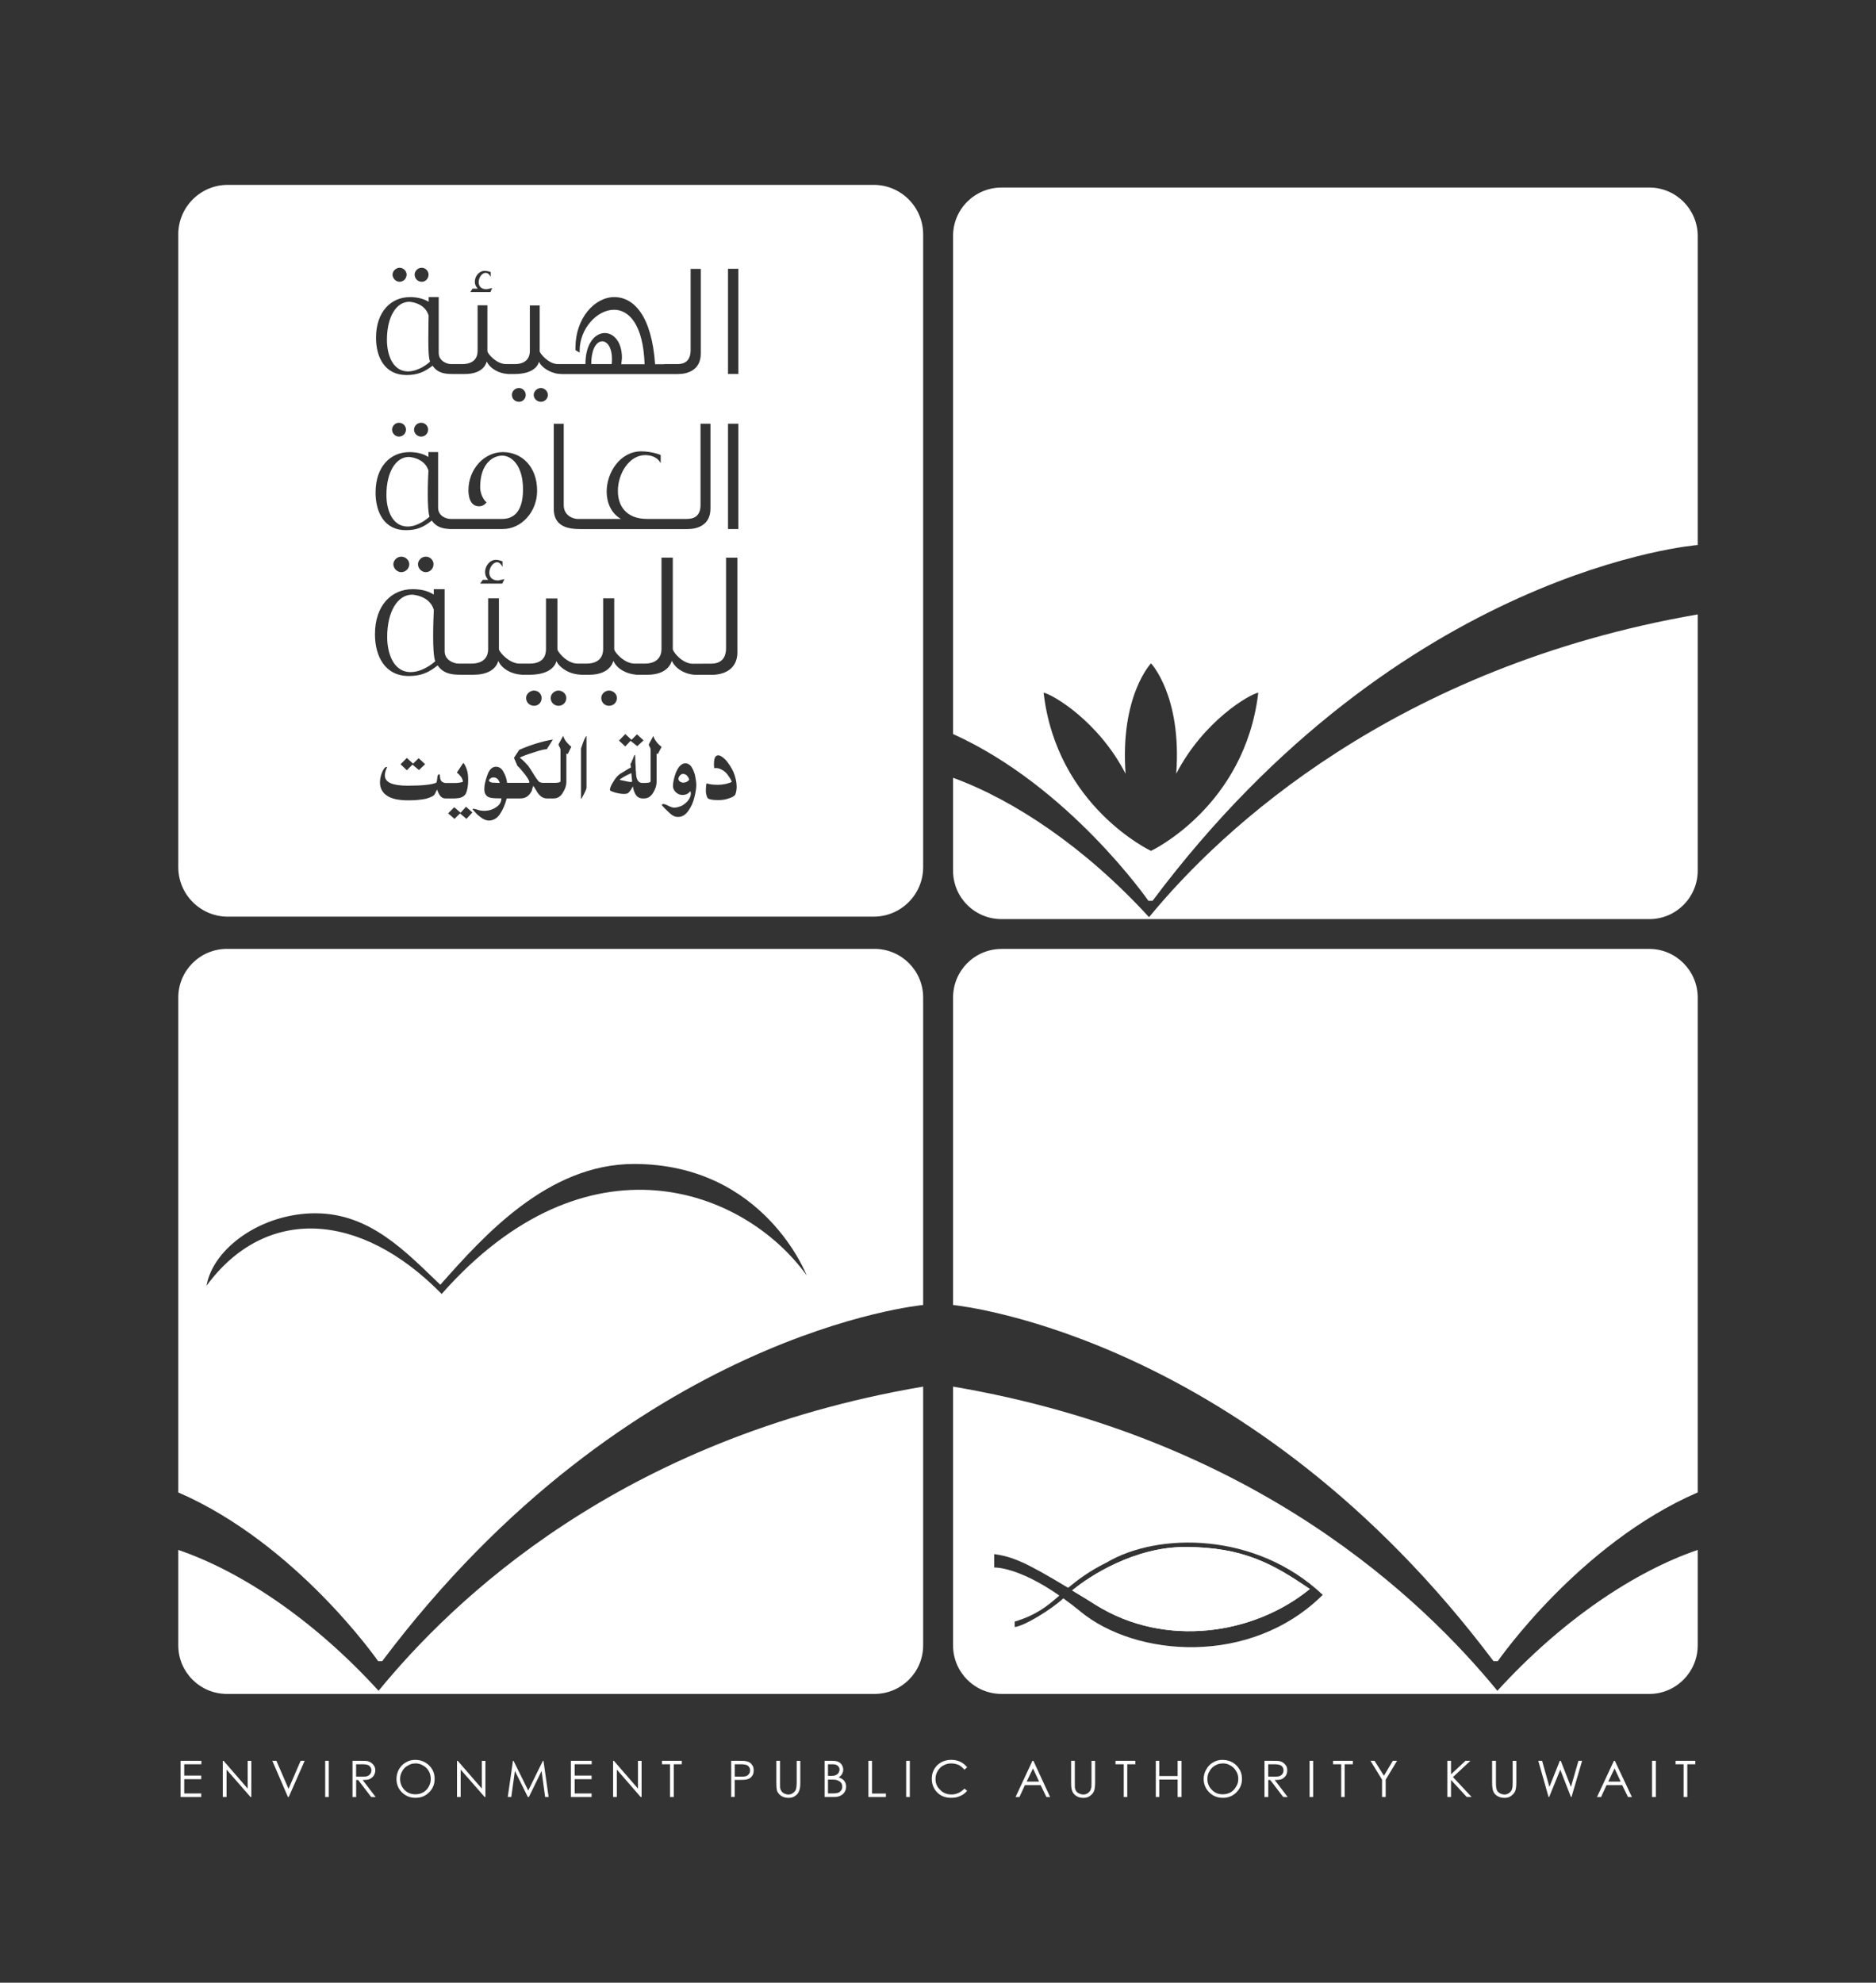 <svg xmlns="http://www.w3.org/2000/svg" xmlns:xlink="http://www.w3.org/1999/xlink" id="Layer_1" data-name="Layer 1" viewBox="0 0 441.73 466.75"><rect x="0" y="0" width="441.73" height="466.75" fill="#333333" stroke="none"/><defs><style>      .cls-1 {        fill: none;      }      .cls-2 {        clip-path: url(#clippath-1);      }      .cls-3 {        fill: #fff;      }      .cls-4 {        clip-path: url(#clippath);      }    </style><clipPath id="clippath"><path class="cls-1" d="M271.02,156.16s7.29,7.64,5.94,25.98c6.42-12.4,17.17-18.66,19.32-19.08-3.15,26.84-25.26,37.25-25.26,37.25,0,0-22.19-10.41-25.29-37.25,2.13.42,12.9,6.68,19.3,19.08-1.32-18.34,5.99-25.98,5.99-25.98M235.86,44.15c-6.37,0-11.45,5.1-11.45,11.41v117.24c27.36,12.36,46,39.27,46,39.27h.97c58.7-78.37,128.37-83.77,128.37-83.77V55.56c0-6.31-5.14-11.41-11.38-11.41h-152.51Z"></path></clipPath><clipPath id="clippath-1"><path class="cls-1" d="M270.56,215.92c-14.98-16.37-31.73-27.56-46.15-32.82v21.85c0,6.33,5.08,11.42,11.45,11.42h152.51c6.25,0,11.38-5.09,11.38-11.42v-60.31c-71.15,12.31-112.04,50.34-129.19,71.28"></path></clipPath></defs><g><path class="cls-1" d="M104,304.62c34.21-38.73,71.19-24.83,85.93-4.39,0,0-10.02-26.21-40.65-26.21-20.3,0-35.45,16.99-45.6,28.44-7.94-7.56-16.44-16.82-29.36-16.82s-24.19,8.32-25.68,17.06c13.75-18.74,36.04-17.79,55.37,1.93Z"></path><path class="cls-3" d="M217.37,387.34v-60.92c-71.7,12.19-110.98,50.56-128.23,71.61-15.29-16.78-32.46-28.14-47.16-33.16v22.47c0,6.3,5.11,11.43,11.47,11.43h152.46c6.34,0,11.46-5.13,11.46-11.43Z"></path><path class="cls-3" d="M41.98,351.33c27.91,12.13,47.06,39.73,47.06,39.73h.95c58.37-77.57,127.38-83.85,127.38-83.85v-72.38c0-6.32-5.12-11.45-11.46-11.45H53.45c-6.36,0-11.47,5.13-11.47,11.45v116.49ZM74.32,285.63c12.92,0,21.42,9.26,29.36,16.82,10.15-11.45,25.3-28.44,45.6-28.44,30.63,0,40.65,26.21,40.65,26.21-14.74-20.44-51.72-34.34-85.93,4.39-19.33-19.72-41.62-20.66-55.37-1.93,1.5-8.74,12.77-17.06,25.68-17.06Z"></path></g><g class="cls-4"><rect class="cls-3" x="190.72" y="6.75" width="242.72" height="242.72" transform="translate(.82 258.2) rotate(-45)"></rect></g><g class="cls-2"><rect class="cls-3" x="224.73" y="93.15" width="174.7" height="174.7" transform="translate(-36.23 273.54) rotate(-45)"></rect></g><path class="cls-3" d="M308.4,374.07c-8.5-5.8-15.55-9.89-29.37-9.89-11.89,0-22.43,6.79-26.58,10.23,1.71,1.02,3.56,2.15,5.64,3.46,16.28,10.12,37.18,6.95,50.31-3.79Z"></path><g><path class="cls-1" d="M260.59,367.81c-4.09,2.02-6.81,4.09-9.09,5.97-9.75-5.88-13.02-7.35-17.41-7.93v3.15s5.46-.29,15.35,6.6c-2.83,2.5-5.5,4.64-10.52,6.13v1.28c2.3-.22,8.69-4.19,11.46-6.75,1.28.9,2.61,1.95,4.05,3.11,13.07,10.73,40.05,12.89,57.03-3.94-15.69-14.84-38.79-14.78-50.87-7.63ZM258.09,377.86c-2.08-1.3-3.93-2.44-5.64-3.46,4.15-3.44,14.69-10.23,26.58-10.23,13.82,0,20.87,4.09,29.37,9.89-13.13,10.74-34.03,13.91-50.31,3.79Z"></path><path class="cls-3" d="M252.45,374.4c1.71,1.02,3.56,2.15,5.64,3.46,16.28,10.12,37.18,6.95,50.31-3.79-8.5-5.8-15.55-9.89-29.37-9.89-11.89,0-22.43,6.79-26.58,10.23Z"></path><path class="cls-3" d="M224.41,234.83v72.38c2.26.26,69.94,7.6,127.26,83.85h1s19.12-27.63,47.08-39.73v-116.49c0-6.32-5.14-11.45-11.38-11.45h-152.51c-6.37,0-11.45,5.13-11.45,11.45Z"></path><path class="cls-3" d="M399.75,387.34v-22.47c-14.69,5.02-31.84,16.35-47.17,33.16-17.28-21.05-56.56-59.42-128.17-71.61v60.92c0,6.3,5.08,11.43,11.45,11.43h152.51c6.25,0,11.38-5.13,11.38-11.43ZM254.43,379.38c-1.44-1.16-2.78-2.21-4.05-3.11-2.77,2.57-9.16,6.53-11.46,6.75v-1.28c5.02-1.5,7.7-3.63,10.52-6.13-9.9-6.89-15.35-6.6-15.35-6.6v-3.15c4.38.58,7.66,2.04,17.41,7.93,2.28-1.88,5-3.95,9.09-5.97,12.08-7.15,35.18-7.21,50.87,7.63-16.98,16.83-43.96,14.67-57.03,3.94Z"></path></g><polygon class="cls-3" points="42.52 414.51 47.42 414.51 47.42 415.33 43.38 415.33 43.38 417.99 47.39 417.99 47.39 418.84 43.38 418.84 43.38 422.2 47.39 422.2 47.39 423.04 42.52 423.04 42.52 414.51"></polygon><polygon class="cls-3" points="52.46 423.04 52.46 414.52 52.65 414.52 58.32 421.06 58.32 414.52 59.18 414.52 59.18 423.04 58.99 423.04 53.35 416.59 53.35 423.04 52.46 423.04"></polygon><polygon class="cls-3" points="64.12 414.51 65.08 414.51 67.94 421.11 70.79 414.51 71.74 414.51 67.98 423.04 67.8 423.04 64.12 414.51"></polygon><rect class="cls-3" x="76.57" y="414.51" width=".85" height="8.53"></rect><path class="cls-3" d="M82.99,414.51h1.68c.99,0,1.59.01,1.93.09.51.14.93.4,1.24.77.35.37.53.83.53,1.38,0,.49-.17.91-.35,1.24-.25.35-.57.62-.97.82-.35.17-.93.22-1.66.22l3.07,4.02h-1.05s-3.07-4.02-3.07-4.02h-.48s0,4.02,0,4.02h-.86v-8.53ZM83.85,415.33v2.89s1.47.03,1.47.03c.55,0,.99-.04,1.24-.15.27-.13.48-.29.66-.55.14-.22.23-.46.23-.8,0-.28-.08-.55-.23-.77-.18-.23-.36-.39-.62-.49-.25-.08-.66-.16-1.22-.16h-1.53Z"></path><path class="cls-3" d="M97.83,414.3c1.24,0,2.31.45,3.2,1.29.88.86,1.31,1.9,1.31,3.2,0,1.24-.43,2.28-1.31,3.16-.89.87-1.91,1.28-3.2,1.28-1.22,0-2.3-.41-3.18-1.28-.87-.85-1.29-1.93-1.29-3.15,0-.83.19-1.57.57-2.27.42-.71.93-1.27,1.65-1.65.67-.42,1.42-.59,2.24-.59M97.83,415.13c-.66,0-1.22.14-1.8.51-.59.29-1.03.76-1.31,1.32-.34.53-.51,1.15-.51,1.85,0,1,.37,1.85,1.03,2.56.73.73,1.6,1.03,2.58,1.03.65,0,1.29-.15,1.81-.45.57-.33,1.02-.77,1.32-1.35.32-.54.48-1.16.48-1.81,0-.69-.16-1.32-.48-1.88-.31-.52-.75-.99-1.32-1.28-.57-.36-1.16-.51-1.81-.51"></path><polygon class="cls-3" points="107.61 423.04 107.61 414.52 107.78 414.52 113.46 421.06 113.46 414.52 114.3 414.52 114.3 423.04 114.13 423.04 108.47 416.59 108.47 423.04 107.61 423.04"></polygon><polygon class="cls-3" points="119.56 423.04 120.78 414.52 120.92 414.52 124.38 421.51 127.83 414.52 127.97 414.52 129.18 423.04 128.36 423.04 127.52 416.91 124.53 423.04 124.29 423.04 121.24 416.9 120.39 423.04 119.56 423.04"></polygon><polygon class="cls-3" points="134.42 414.51 139.32 414.51 139.32 415.33 135.31 415.33 135.31 417.99 139.3 417.99 139.3 418.84 135.31 418.84 135.31 422.2 139.3 422.2 139.3 423.04 134.42 423.04 134.42 414.51"></polygon><polygon class="cls-3" points="144.36 423.04 144.36 414.52 144.55 414.52 150.22 421.06 150.22 414.52 151.07 414.52 151.07 423.04 150.86 423.04 145.25 416.59 145.25 423.04 144.36 423.04"></polygon><polygon class="cls-3" points="155.88 415.33 155.88 414.51 160.53 414.51 160.53 415.33 158.65 415.33 158.65 423.04 157.76 423.04 157.76 415.33 155.88 415.33"></polygon><path class="cls-3" d="M172.18,414.51h1.69c1,0,1.62.01,1.95.13.49.1.94.36,1.18.73.34.37.47.83.47,1.38,0,.59-.13,1.06-.47,1.45-.24.35-.69.6-1.23.71-.38.1-1.13.1-2.15.1h-.62s0,4.02,0,4.02h-.83v-8.53ZM173.01,415.33v2.89s1.47.03,1.47.03c.57,0,.97-.04,1.28-.15.23-.13.47-.29.62-.53.17-.23.23-.47.23-.82,0-.28-.05-.55-.23-.77-.15-.23-.39-.39-.6-.49-.28-.08-.71-.16-1.24-.16h-1.53Z"></path><path class="cls-3" d="M182.81,414.51h.85v5.13c0,.61,0,.97.01,1.15.08.32.14.64.34.86.1.22.36.4.66.58.32.13.65.22.97.22.29,0,.56-.05.82-.19.26-.13.46-.3.65-.52.17-.17.31-.46.36-.76.07-.21.12-.64.12-1.33v-5.13h.85v5.13c0,.76-.06,1.42-.25,1.87-.13.44-.43.88-.88,1.2-.46.36-.99.52-1.6.52-.73,0-1.28-.16-1.79-.48-.46-.32-.83-.77-.99-1.3-.07-.34-.13-.95-.13-1.81v-5.13Z"></path><path class="cls-3" d="M194.14,414.51h1.65c.7,0,1.19.06,1.55.23.38.15.66.38.89.75.19.33.32.7.32,1.1,0,.36-.1.72-.27,1.02-.19.33-.46.59-.8.78.4.14.76.34.97.53.26.16.44.43.59.72.13.3.19.61.19.92,0,.72-.23,1.27-.71,1.75-.51.46-1.21.73-2.01.73h-2.35v-8.53ZM194.96,415.33v2.74s.51,0,.51,0c.6,0,1.03-.04,1.27-.17.28-.09.51-.29.69-.52.14-.24.25-.52.25-.79,0-.4-.15-.67-.43-.9-.26-.28-.69-.36-1.31-.36h-.97ZM194.96,418.92v3.27s1.08,0,1.08,0c.61,0,1.06-.07,1.35-.17.33-.13.49-.31.7-.6.19-.22.23-.55.23-.82,0-.37-.09-.7-.32-.97-.28-.3-.62-.47-1.03-.6-.27-.07-.8-.1-1.56-.1h-.45Z"></path><polygon class="cls-3" points="204.48 414.51 205.34 414.51 205.34 422.22 208.6 422.22 208.6 423.04 204.48 423.04 204.48 414.51"></polygon><rect class="cls-3" x="213.37" y="414.51" width=".86" height="8.53"></rect><path class="cls-3" d="M227.72,416.05l-.65.56c-.4-.5-.85-.86-1.32-1.12-.57-.22-1.14-.36-1.78-.36-.66,0-1.28.14-1.87.5-.59.29-1,.76-1.33,1.32-.32.53-.49,1.15-.49,1.85,0,1.03.35,1.88,1.11,2.56.65.73,1.59,1.08,2.67,1.08,1.15,0,2.17-.49,3.02-1.38l.65.5c-.42.53-.95.95-1.59,1.21-.65.33-1.34.46-2.16.46-1.48,0-2.63-.48-3.52-1.5-.7-.82-1.06-1.84-1.06-3,0-1.27.45-2.33,1.29-3.18.91-.84,2.01-1.26,3.29-1.26.82,0,1.52.16,2.16.46.66.33,1.17.78,1.59,1.29"></path><path class="cls-3" d="M243.33,414.52l3.94,8.53h-.87s-1.37-2.81-1.37-2.81h-3.7s-1.29,2.81-1.29,2.81h-.92s3.98-8.53,3.98-8.53h.23ZM243.23,416.31l-1.48,3.1h2.92s-1.44-3.1-1.44-3.1Z"></path><path class="cls-3" d="M252.2,414.51h.88v5.13c0,.61.01.97.01,1.15.04.32.17.64.3.86.14.22.38.4.75.58.29.13.59.22.95.22.26,0,.56-.05.82-.19.28-.13.45-.3.65-.52.17-.17.29-.46.35-.76.1-.21.1-.64.1-1.33v-5.13h.85v5.13c0,.76-.07,1.42-.22,1.87-.14.44-.46.88-.92,1.2-.42.36-.96.52-1.62.52-.67,0-1.25-.16-1.72-.48-.5-.32-.82-.77-.97-1.3-.13-.34-.2-.95-.2-1.81v-5.13Z"></path><polygon class="cls-3" points="262.66 415.33 262.66 414.51 267.34 414.51 267.34 415.33 265.43 415.33 265.43 423.04 264.6 423.04 264.6 415.33 262.66 415.33"></polygon><polygon class="cls-3" points="272.15 414.51 272.96 414.51 272.96 418.1 277.29 418.1 277.29 414.51 278.2 414.51 278.2 423.04 277.29 423.04 277.29 418.93 272.96 418.93 272.96 423.04 272.15 423.04 272.15 414.51"></polygon><path class="cls-3" d="M287.88,414.3c1.29,0,2.39.45,3.24,1.29.88.86,1.32,1.9,1.32,3.2,0,1.24-.45,2.28-1.32,3.16-.86.87-1.93,1.28-3.16,1.28-1.29,0-2.34-.41-3.22-1.28-.86-.85-1.32-1.93-1.32-3.15,0-.83.2-1.57.62-2.27.4-.71.92-1.27,1.62-1.65.69-.42,1.44-.59,2.21-.59M287.92,415.13c-.62,0-1.25.14-1.84.51-.51.29-1,.76-1.28,1.32-.36.53-.5,1.15-.5,1.85,0,1,.35,1.85,1.07,2.56.71.73,1.56,1.03,2.55,1.03.66,0,1.25-.15,1.83-.45.57-.33.97-.77,1.3-1.35.36-.54.52-1.16.52-1.81,0-.69-.16-1.32-.52-1.88-.33-.52-.73-.99-1.32-1.28-.56-.36-1.16-.51-1.81-.51"></path><path class="cls-3" d="M297.73,414.51h1.73c.93,0,1.53.01,1.88.09.56.14.93.4,1.25.77.37.37.51.83.51,1.38,0,.49-.13.91-.32,1.24-.26.35-.57.62-.94.82-.43.17-.99.22-1.69.22l3.06,4.02h-1.05s-3.07-4.02-3.07-4.02h-.46v4.02h-.89v-8.53ZM298.62,415.33v2.89s1.44.03,1.44.03c.56,0,1-.04,1.27-.15.3-.13.51-.29.66-.55.14-.22.23-.46.23-.8,0-.28-.08-.55-.23-.77-.15-.23-.36-.39-.65-.49-.25-.08-.64-.16-1.19-.16h-1.53Z"></path><rect class="cls-3" x="308.36" y="414.51" width=".85" height="8.53"></rect><polygon class="cls-3" points="313.89 415.33 313.89 414.51 318.54 414.51 318.54 415.33 316.62 415.33 316.62 423.04 315.81 423.04 315.81 415.33 313.89 415.33"></polygon><polygon class="cls-3" points="322.7 414.51 323.65 414.51 325.87 418.03 327.96 414.51 328.96 414.51 326.28 418.95 326.28 423.04 325.42 423.04 325.42 418.95 322.7 414.51"></polygon><polygon class="cls-3" points="340.79 414.51 341.66 414.51 341.66 417.7 345.07 414.51 346.23 414.51 342.12 418.34 346.52 423.04 345.37 423.04 341.66 419.02 341.66 423.04 340.79 423.04 340.79 414.51"></polygon><path class="cls-3" d="M351.36,414.51h.88v5.13c0,.61.03.97.06,1.15.04.32.13.64.29.86.14.22.37.4.68.58.34.13.67.22,1,.22.28,0,.51-.05.8-.19.25-.13.46-.3.66-.52.14-.17.29-.46.34-.76.07-.21.11-.64.11-1.33v-5.13h.86v5.13c0,.76-.08,1.42-.22,1.87-.17.44-.45.88-.95,1.2-.37.36-.96.52-1.61.52-.68,0-1.27-.16-1.76-.48-.5-.32-.82-.77-.97-1.3-.1-.34-.19-.95-.19-1.81v-5.13Z"></path><polygon class="cls-3" points="362.21 414.51 363.11 414.51 364.83 420.66 367.28 414.51 367.5 414.51 369.9 420.66 371.67 414.51 372.53 414.51 370.03 423.04 369.9 423.04 367.39 416.6 364.77 423.04 364.63 423.04 362.21 414.51"></polygon><path class="cls-3" d="M380.24,414.52l4.02,8.53h-.92s-1.37-2.81-1.37-2.81h-3.69s-1.29,2.81-1.29,2.81h-.96s3.99-8.53,3.99-8.53h.22ZM380.17,416.31l-1.48,3.1h2.92s-1.44-3.1-1.44-3.1Z"></path><rect class="cls-3" x="389" y="414.51" width=".89" height="8.53"></rect><polygon class="cls-3" points="394.53 415.33 394.53 414.51 399.18 414.51 399.18 415.33 397.3 415.33 397.3 423.04 396.43 423.04 396.43 415.33 394.53 415.33"></polygon><g><path class="cls-3" d="M161.57,182.42c-.26-.16-.51-.23-.76-.23-.23,0-.51.1-.69.36-.25.25-.37.52-.37.82,0,.26.12.43.37.64.32.18.57.24.69.24.38,0,.74-.1,1.05-.3.28-.19.41-.32.41-.44,0-.04-.06-.22-.18-.48-.16-.24-.33-.47-.52-.6Z"></path><path class="cls-3" d="M144.08,84.34c0-2.54-1.11-3.99-2.28-3.99-1.27,0-2.58,1.68-2.58,5.36h4.81c.06-.48.06-.92.06-1.36Z"></path><path class="cls-3" d="M96.1,87.43c2.55,0,4.92-2.02,5.16-2.3-.36-.93-.4-3.09-.4-5.3s.04-4.55.07-5.54c-.89-3.09-4.54-3.25-4.54-3.25-3.09,0-5.28,3.55-5.28,8.98,0,3.27,1.22,7.4,4.99,7.42Z"></path><path class="cls-3" d="M96,123.95c2.53,0,4.88-2.05,5.14-2.34-.32-.89-.41-3.04-.41-5.3s.09-4.51.15-5.57c-.97-3.03-4.6-3.17-4.6-3.17-3.05,0-5.29,3.53-5.29,8.95,0,3.29,1.22,7.4,5.01,7.44Z"></path><path class="cls-3" d="M146.81,182.92c-.56.32-.87.56-.87.6,0,.1.07.1.07.1,1.25.27,2.07.46,2.44.46.23,0,.34-.04.4-.08l-.2-2c-.69.29-1.29.61-1.85.92Z"></path><path class="cls-3" d="M116.23,183.02c-.3,0-.56.04-.76.26-.26.2-.36.36-.36.52.16.24.41.38.83.44.55.03,1.12.07,1.72.07,0-.22-.19-.52-.4-.82-.29-.32-.62-.48-1.03-.48Z"></path><path class="cls-3" d="M102.14,143.54c-1-3.39-5.08-3.55-5.08-3.55-3.41,0-5.89,3.93-5.89,9.96,0,3.64,1.35,8.27,5.53,8.27,2.88,0,5.5-2.27,5.78-2.56-.39-1.08-.49-3.46-.49-5.93s.1-5.06.16-6.19Z"></path><path class="cls-3" d="M205.71,43.52H53.64c-6.44,0-11.66,5.22-11.66,11.66v148.95c0,6.44,5.22,11.66,11.66,11.66h152.07c6.44,0,11.66-5.22,11.66-11.66V55.18c0-6.44-5.22-11.66-11.66-11.66ZM136.12,122.16h10.08c-2.33-1.35-3.35-3.86-3.35-6.45,0-4.47,3.16-9.44,8.13-9.46,2.38,0,4.59.8,4.59.89v1.91s-.79-1.91-3.66-1.91c-3.74,0-6.42,4.34-6.42,8.43,0,3.48,1.91,6.59,6.88,6.59h9.41c1.42,0,3.17-.51,3.17-3.26v-19.15h2.34v19.97c0,3.87-3.03,4.83-5.37,4.83h-25.25c-2.82,0-6.28-.52-6.28-4.77v-20.02h2.35v19.15c0,2.51,2.24,3.26,3.36,3.26ZM111.27,67.94h1.23c-.46-.43-.7-1.02-.7-1.61,0-1.22.92-2.57,2.34-2.57.72,0,1.39.28,1.39.28v1.16s-.41-.97-1.14-.97c-.97,0-1.68,1.18-1.68,2.2,0,.86.52,1.66,1.81,1.66.24,0,.6-.14,1.38-.27l-.43.93h-4.71l.51-.81ZM99.3,63.04c.92,0,1.61.77,1.61,1.59,0,.94-.68,1.7-1.61,1.7s-1.67-.76-1.67-1.7c0-.82.74-1.59,1.67-1.59ZM94.09,63.04c.92,0,1.65.77,1.65,1.59,0,.94-.73,1.7-1.65,1.7-.86,0-1.66-.76-1.66-1.7,0-.82.8-1.59,1.66-1.59ZM96.47,69.94c1.6,0,3.11.3,4.47,1.1v-1.1h2.36v13.13c0,1.88,1.84,2.64,2.94,2.64h.91s1.7,0,1.7,0c2.9,0,3.61-1.69,3.61-3.06v-10.78h2.31v10.87c.12.56,2.1,2.97,4.38,2.97h2.07c2.84,0,3.54-1.69,3.54-3.06v-10.75h2.32v10.84c.16.56,2.08,2.97,4.3,2.97h6.47c0-4.96,2.34-7.31,4.57-7.31,2.02,0,4.02,2.02,4.02,5.75,0,.5-.1.99-.15,1.59h5.49c-.32-9.4-3.73-12.82-7.19-12.82-4.01,0-8.1,4.44-8.1,9.62v.46l-.99-.57v-.57c0-7,4.54-11.92,9.15-11.92s8.81,4.45,9.6,15.8h2.14v-.03h3.13c1.4,0,3.1-.5,3.1-3.31v-19.1h2.39v19.92c0,3.85-3.02,4.84-5.39,4.84h-1.37s-25.99,0-25.99,0h0c-.65-.03-1.26-.09-1.68-.24-2-.53-3.22-1.79-3.56-2.46l-.1-.26v.04c-.13.5-.87,2.91-5.78,2.91h-1.61v-.02c-1.91-.09-4.14-1.19-4.92-2.94-.07.29-.65,2.96-5.19,2.96h-2.26s-.52,0-.52,0c-1.85,0-3.59-.2-4.78-1.96-1.94,1.49-3.56,2.2-6.16,2.2-5.09,0-7.16-4.19-7.16-8.77,0-6.25,3.63-9.57,7.95-9.57ZM129,92.96c0,.92-.74,1.63-1.64,1.63s-1.69-.72-1.69-1.63c0-.85.8-1.61,1.69-1.61s1.64.76,1.64,1.61ZM123.79,92.96c0,.92-.7,1.63-1.58,1.63-.99,0-1.67-.72-1.67-1.63,0-.85.68-1.61,1.67-1.61.88,0,1.58.76,1.58,1.61ZM100.81,101.14c0,.89-.71,1.64-1.64,1.64s-1.67-.75-1.67-1.64.75-1.62,1.67-1.62,1.64.74,1.64,1.62ZM95.59,101.14c0,.89-.71,1.64-1.65,1.64-.86,0-1.62-.75-1.62-1.64s.77-1.62,1.62-1.62c.94,0,1.65.74,1.65,1.62ZM96.33,106.43c1.61,0,3.1.26,4.54,1.14v-1.14h2.29v13.08c0,1.93,1.83,2.65,2.96,2.65h12.14c2.2,0,4.89-1.17,4.89-6.93s-2.76-7.97-4.89-7.97-5.2,1.8-5.2,7.42c0,2.14,1.36,3.55,1.51,3.55,0,0-.56.96-1.75.96-2.3,0-2.52-2.67-2.52-3.78,0-4.91,3.65-8.98,8.1-8.98s8.07,3.41,8.07,9.12c0,4.91-3.66,8.99-8.07,8.99h-12.69v-.02c-1.54-.08-2.97-.45-4.05-1.97-1.86,1.52-3.46,2.26-6.12,2.26-5.06,0-7.11-4.24-7.11-8.86,0-6.18,3.58-9.51,7.9-9.51ZM114.21,134.69c0-1.33,1-2.9,2.57-2.9.77,0,1.54.37,1.54.37v1.32s-.46-1.12-1.25-1.12c-1.02,0-1.86,1.32-1.86,2.46,0,.93.59,1.83,2.05,1.83.22,0,.66-.15,1.51-.32l-.51,1.06h-5.2l.62-.89h1.27c-.48-.53-.73-1.15-.73-1.81ZM102.08,132.82c0,1-.76,1.87-1.82,1.87-.99,0-1.84-.86-1.84-1.87,0-.92.85-1.78,1.84-1.78,1.06,0,1.82.86,1.82,1.78ZM96.37,132.82c0,1-.85,1.87-1.9,1.87-.95,0-1.85-.86-1.85-1.87,0-.92.91-1.78,1.85-1.78,1.05,0,1.9.86,1.9,1.78ZM105.22,187.96h-.27c-.54,0-.91-.16-1.22-.52-.31-.34-.57-.85-.81-1.57l-.55,1.08c-.17.39-.88.74-2.05,1.08-1.05.22-2.43.38-4.14.38-2.38,0-4.1-.38-5.16-1.17-.99-.69-1.55-1.71-1.55-3.06,0-.79.19-1.61.52-2.44.36-.79.7-1.19,1.03-1.19,0,0,.15.03.15.09,0,0-.06.08-.15.21,0,.07,0,.13-.04.2v.07s-.07.01-.1.1c-.15.43-.26.88-.26,1.32,0,1.64,1.8,2.42,5.37,2.42s5.66-.25,6.71-.69c.07-.03.17-.27.21-.65.04-.56.11-.85.14-.97.04-.26.23-.39.46-.39,0,0,.05.16.1.53,0,.27.03.57.23.97.14.24.49.48.97.56h2.61c.33,0,.69-.04,1.01-.13.35-.04.53-.1.57-.19-.04-.44-.22-.82-.48-1.18-.37-.46-.68-.79-.95-.94l1.51-2.28c.35.27.56.82.85,1.58.23.68.31,1.54.31,2.46,0,1.32-.2,2.4-.54,3.19-.24.39-.54.62-.93.82-.37.2-1.02.29-1.96.32h-1.61ZM94.31,179.93l1.48-1.5,1.48,1.34,1.31-1.28,1.52,1.41-1.45,1.38-1.53-1.28-1.32,1.33-1.48-1.41ZM109.83,192.77l-1.51-1.28-1.3,1.28-1.5-1.3,1.44-1.44,1.5,1.29,1.27-1.4,1.51,1.34-1.41,1.51ZM133.69,177.53l-.33-.15v6.76c0,.72-.27,1.6-.83,2.46-.52.92-1.26,1.36-2.15,1.36h-1.63c-.5,0-.95-.16-1.36-.48-.4-.3-.8-.77-1.16-1.45-.36-.64-.59-.95-.67-1.02-.2.53-.31.91-.34,1.15-.23.43-.52.89-.94,1.22-.43.39-1.02.58-1.79.58h-2s-1.18,0-1.18,0c-.36,1.41-.88,2.61-1.57,3.66-.66,1.03-1.62,1.55-2.64,1.55-.69,0-1.54-.41-2.43-1.18-.24-.17-.49-.43-.86-.86-.14-.14-.27-.26-.32-.39-.06,0-.11-.08-.22-.17,0-.11.06-.17.16-.17.19,0,.37.04.67.11.26.08.51.19.88.26.34.09.7.1,1.06.1,1.05,0,1.97-.28,2.74-.82.86-.52,1.27-1.25,1.28-2.1-1.08,0-1.83-.03-2.37-.12-.57-.08-.98-.3-1.22-.63-.29-.31-.43-.78-.43-1.47,0-.89.25-2,.73-3.3.44-1.31,1.16-1.93,2.01-1.93.76,0,1.34.4,1.77,1.21.42.72.75,1.61.85,2.58h.9s4.19,0,4.19,0c.12,0,.16-.04.16-.13,0-.38-.39-1-1.13-1.98-.71-.89-1.27-1.52-1.7-1.91l-.8-1.87,1.24-1.88c2.8-1.22,5.47-2.02,7.93-2.43l-1.44,2.28c-.53,0-1.61.25-3.11.77-1.56.47-2.65.9-3.26,1.22.79.6,1.43,1.29,1.98,1.91.48.66.92,1.37,1.36,2.1.41.67.76,1.16,1.06,1.51.16.24.56.37,1.02.41h2.99c.79-.04,1.19-.13,1.19-.41v-7.3c0-.24-.07-.48-.22-.74-.17-.2-.22-.42-.25-.62l1.1-2c.14.45.35.92.8,1.48.41.5.77.84,1.12,1.09l-.85,1.72ZM123.88,164.31c0-.93.87-1.74,1.87-1.74s1.79.81,1.79,1.74c0,1.07-.77,1.84-1.79,1.84s-1.87-.77-1.87-1.84ZM129.67,164.31c0-.93.86-1.74,1.84-1.74s1.84.81,1.84,1.74c0,1.07-.83,1.84-1.84,1.84s-1.84-.77-1.84-1.84ZM138.1,185.4c0,.23-.18.73-.59,1.51-.39.79-.6,1.16-.7,1.16v-11.86c.63-1.96,1.08-2.93,1.29-2.93v12.12ZM141.58,164.31c0-.93.84-1.74,1.83-1.74s1.85.81,1.85,1.74c0,1.07-.82,1.84-1.85,1.84s-1.83-.77-1.83-1.84ZM154.92,177.53l-.32-.15v6.76c0,.72-.26,1.6-.8,2.46-.53.91-1.26,1.36-2.11,1.36h0s-.48,0-.48,0c-.74-.06-1.22-.39-1.54-.91-.3-.5-.55-1.18-.65-1.93-.05.1-.22.4-.49.85-.25.33-.45.58-.65.73-.12.11-.48.2-.93.2-.67,0-1.34-.12-2.12-.33-.76-.24-1.21-.41-1.21-.6,0-.44.24-1.1.76-1.88.51-.92,1.1-1.55,1.7-1.97.09-.03.23-.13.43-.25.28-.15.56-.31.88-.54.13-.06.28-.16.36-.22,0,0,.03,0,.07-.04l.1-.03s.04-.07.1-.1c.19-.1.29-.13.29-.13.13-.04.23-.14.26-.18l-.13-.76c.14-.2.23-.4.29-.54.05-.1.11-.22.13-.4.09-.03.09-.09.14-.15,0-.02,0-.08.02-.16.03-.01.03-.07.07-.11v-.02c.17-.55.34-.82.45-.82.01.33.07.93.07,1.86l.07,1.15v.37c0,.26,0,.42.06.52.01,1.76.45,2.67,1.39,2.74h.51s0,0,0,0h.38c.76-.04,1.18-.13,1.18-.41v-7.3c0-.24-.04-.48-.19-.74-.14-.2-.23-.42-.24-.62l1.07-2c.1.45.36.92.8,1.48.39.5.78.84,1.14,1.09l-.89,1.72ZM145.75,174.34l1.48-1.53,1.47,1.35,1.29-1.29,1.55,1.43-1.49,1.35-1.58-1.25-1.24,1.32-1.48-1.38ZM163.48,187.78c-.27,1.18-.77,2.21-1.43,3.14-.66.91-1.45,1.4-2.38,1.4-.75,0-1.45-.36-2.14-1.05-.83-.76-1.38-1.34-1.7-1.73,0-.14.12-.21.36-.27.23,0,.62.13,1.19.43.54.26,1,.43,1.33.43.65,0,1.28-.2,1.93-.5.56-.36,1.12-.77,1.45-1.28.37-.51.57-1,.57-1.44,0-.32-.01-.48-.1-.65-.29.32-.53.54-.8.65-.24.14-.64.23-1.05.23-.62,0-1.15-.23-1.55-.62-.47-.43-.7-.94-.7-1.45,0-.74.18-1.56.43-2.43.27-.91.62-1.6,1.03-2.13.47-.56.94-.82,1.46-.82s.99.23,1.37.74c.36.54.67,1.22.89,2.02.2.99.31,1.72.31,2.37,0,.76-.16,1.75-.46,2.94ZM173.16,187c-.18.38-.73.7-1.49.93-.76.29-1.61.42-2.54.42-1.24,0-2.03-.13-2.42-.39-.11-.11-.25-.32-.31-.62-.13-.34-.17-.64-.19-.91,0-1.08.05-1.74.19-2.03.62.25,1.55.35,2.73.35.47,0,1.06-.06,1.84-.22.62-.17,1.07-.31,1.34-.46-.14-.44-.4-.88-.76-1.36-.35-.57-.75-.99-1.31-1.35-.56-.34-1.08-.55-1.56-.55-.2,0-.36,0-.51.03-.06-.43-.06-.72-.06-.92,0-1.42.31-2.11,1.01-2.11.44,0,.99.33,1.74,1.07.69.8,1.34,1.76,1.84,2.85.49,1.19.76,2.4.76,3.49,0,.61-.1,1.21-.3,1.77ZM173.64,153.49c0,4.29-3.45,5.37-6.02,5.37h-3.68c-2.26,0-4.79-1.21-5.76-3.32v.04c-.14.46-.96,3.27-5.78,3.27h-1.49s-.72,0-.72,0c-.01,0-.03,0-.04,0h-.38v-.03c-2.16-.14-4.53-1.34-5.34-3.25-.14.32-.76,3.28-5.79,3.28h-1.68c-.26-.02-.53-.03-.84-.07-2.84-.34-4.57-2.05-5-2.95l-.1-.26v.07c-.16.54-.92,3.21-6.42,3.21h-1.8v-.02c-2.18-.09-4.65-1.31-5.47-3.26-.07.32-.78,3.27-5.81,3.27h-1.34s-1.77,0-1.77,0c-2.03,0-4.01-.23-5.36-2.2-2.08,1.68-3.89,2.5-6.8,2.5-5.66,0-7.96-4.74-7.96-9.82,0-6.94,4.02-10.62,8.82-10.62,1.8,0,3.45.28,5.03,1.27v-1.27h2.56v14.61c0,2.07,2.08,2.91,3.33,2.91h1.03s1.9,0,1.9,0c3.22,0,3.98-1.87,3.98-3.37v-11.99h2.54v12.03c.16.67,2.41,3.33,4.88,3.33h.44s1.9,0,1.9,0c3.19,0,3.86-1.87,3.86-3.37v-11.96h2.69v12c.13.67,2.28,3.33,4.77,3.33h2.05c3.18,0,3.95-1.87,3.95-3.37v-11.99h2.61v12.03c.11.67,2.35,3.33,4.82,3.33h1.45s.88,0,.88,0c3.21,0,3.98-1.9,3.98-3.44v-21.51h2.66v21.59c.1.63,2.21,3.39,4.74,3.39.44,0,.56,0,.8-.01h0s3.51-.01,3.51-.01c1.5,0,3.49-.57,3.49-3.65v-21.3h2.67v22.19ZM173.85,124.54h-2.43v-24.79h2.43v24.79ZM173.85,88.04h-2.43v-24.76h2.43v24.76Z"></path></g></svg>